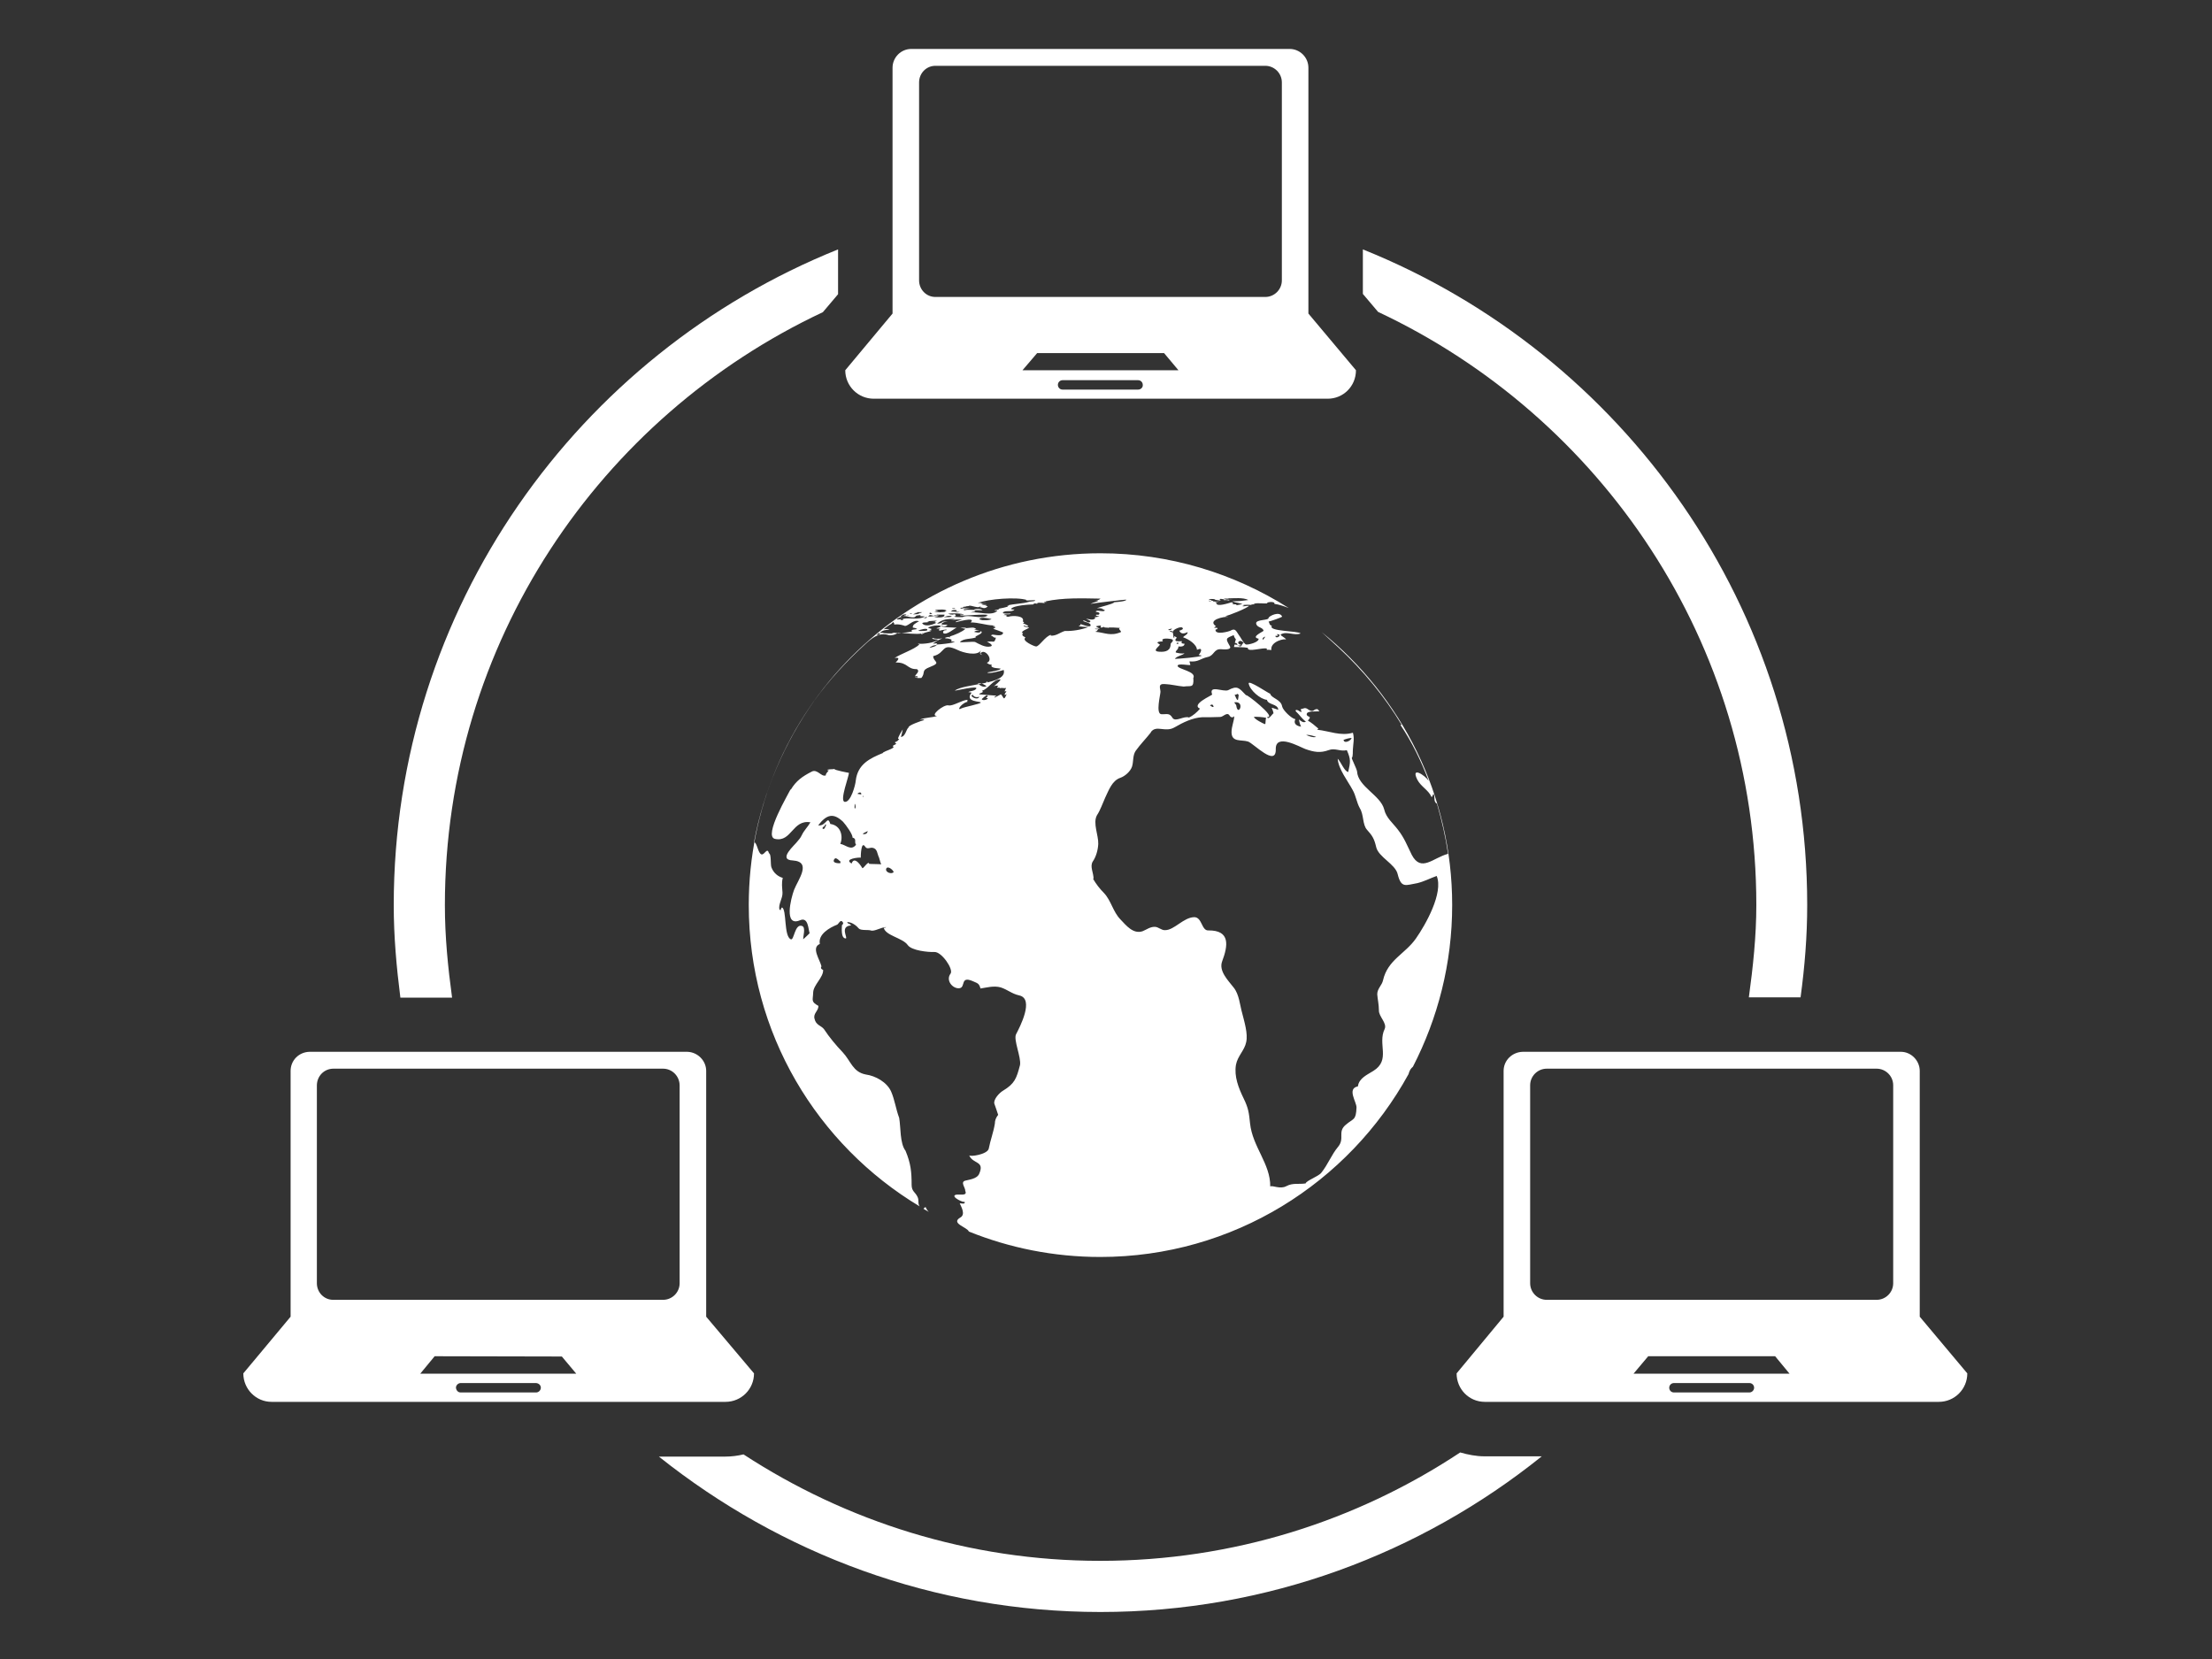 <?xml version="1.0" encoding="utf-8"?>
<!-- Generator: Adobe Illustrator 18.0.0, SVG Export Plug-In . SVG Version: 6.00 Build 0)  -->
<!DOCTYPE svg PUBLIC "-//W3C//DTD SVG 1.1//EN" "http://www.w3.org/Graphics/SVG/1.1/DTD/svg11.dtd">
<svg version="1.1" id="Livello_1" xmlns="http://www.w3.org/2000/svg" xmlns:xlink="http://www.w3.org/1999/xlink" x="0px" y="0px"
	 viewBox="0 0 800 600" enable-background="new 0 0 800 600" xml:space="preserve">
<rect x="0" y="0" width="800" height="600" fill="#333333" stroke="none"/>
<g>
	<path fill="#FFFFFF" d="M536.9,526.7c-3,0-6-0.6-8.8-1.4c-37.3,24.7-82.1,39.2-130.2,39.2c-47.5,0-91.9-14.3-129-38.5
		c-2.1,0.5-4.3,0.8-6.7,0.8h-23.9C282.2,561.8,337.6,583,398,583s115.9-21.2,159.6-56.3H536.9z M536.9,526.7"/>
	<path fill="#FFFFFF" d="M492.9,106.3l5.5,6.5c80.7,37.9,136.8,119.6,136.8,214.5c0,11.3-1.2,22.4-2.7,33.4h18.7
		c1.5-11.1,2.4-22,2.4-33.4C653.6,220,587,128,492.9,90.2V106.3z M492.9,106.3"/>
	<g>
		<path fill="#FFFFFF" d="M163.5,360.8c-1.5-11-2.6-22-2.6-33.4c0-94.9,56-176.6,136.7-214.5l5.5-6.5V90.2
			C209,128,142.4,220,142.4,327.4c0,11.3,1,22.4,2.4,33.4H163.5z M163.5,360.8"/>
		<path fill="#FFFFFF" d="M473.2,113.4V24.5c0-3.8-3.1-6.8-6.8-6.8H329.6c-3.8,0-6.8,3.1-6.8,6.8v88.9l-17.1,20.5
			c0,5.7,4.6,10.3,10.3,10.3h164.2c5.6,0,10.2-4.5,10.2-10.3L473.2,113.4z M411.6,140.9h-27.3c-1,0-1.7-0.8-1.7-1.7
			c0-1,0.8-1.7,1.7-1.7h27.3c1,0,1.7,0.8,1.7,1.7C413.4,140.1,412.6,140.9,411.6,140.9L411.6,140.9z M369.8,133.9l5.3-6.2H421
			l5.2,6.2H369.8z M463.6,101.4c0,3.3-2.7,6-6,6H338.3c-3.3,0-5.9-2.7-5.9-6V29.8c0-3.3,2.6-6,5.9-6h119.3c3.3,0,6,2.7,6,6V101.4z
			 M463.6,101.4"/>
	</g>
	<path fill="#FFFFFF" d="M694.3,476.2v-88.9c0-3.7-3.1-6.9-6.8-6.9H550.7c-3.8,0.1-6.9,3.1-6.9,6.9v88.9l-17,20.5
		c0,5.7,4.5,10.3,10.2,10.3h164.2c5.7,0,10.3-4.6,10.3-10.3L694.3,476.2z M632.7,503.6h-27.3c-1,0-1.7-0.8-1.7-1.7
		c0-1,0.8-1.7,1.7-1.7h27.3c1,0,1.7,0.8,1.7,1.7C634.4,502.8,633.6,503.6,632.7,503.6L632.7,503.6z M590.8,496.8l5.3-6.3H642
		l5.2,6.3H590.8z M684.7,464.1c0,3.3-2.7,6-6,6H559.4c-3.3,0-6-2.7-6-6v-71.6c0-3.3,2.7-6,6-6h119.3c3.3,0,6,2.7,6,6V464.1z
		 M684.7,464.1"/>
	<path fill="#FFFFFF" d="M255.4,476.2v-88.9c0-3.7-3.1-6.8-6.8-6.9H111.9c-3.8,0.1-6.8,3.1-6.8,6.9v88.9l-17.1,20.5
		c0,5.7,4.6,10.3,10.2,10.3h164.2c5.7,0,10.3-4.6,10.3-10.3L255.4,476.2z M193.9,503.6h-27.3c-1,0-1.6-0.8-1.7-1.7
		c0-1,0.9-1.7,1.7-1.7h27.3c1,0.1,1.7,0.8,1.7,1.7C195.6,502.8,194.8,503.6,193.9,503.6L193.9,503.6z M152,496.8l5.2-6.3l46,0.1
		l5.2,6.2H152z M245.8,464.1c0,3.3-2.7,6-6,6H120.5c-3.3,0-5.9-2.7-5.9-6v-71.5c0-3.4,2.6-6.1,6-6.1h119.2c3.3,0,6,2.7,6,6.1V464.1z
		 M245.8,464.1"/>
	<path fill="#FFFFFF" d="M334.8,436.6c-0.4,0-0.6,0.3-0.8,0.6c0.7,0.4,1.3,0.7,1.9,1.1C335.4,437.8,335,437.2,334.8,436.6
		L334.8,436.6z M334.8,436.6"/>
	<path fill="#FFFFFF" d="M511,385.8c9-17.5,14.2-37.3,14.2-58.5c0-39.9-18.5-75.5-47.2-98.7c2.2,2,4.3,4,6.1,5.6
		c8.8,8.2,16.6,17.6,22.8,27.9c-0.2,0-0.3,0.1-0.4,0.1c4.2,6.2,7.5,13.1,10.2,20.2c-1.4-2.1-6.6-5.4-4.1-0.4
		c1.3,2.5,4.1,3.8,5.1,6.2c0.6,0,0.3-0.9,0.8-1c0.6,1.2-0.2,2.7,1.2,3.5c1.7,5.9,3.1,11.9,4,18.1c-5.4,1.4-9.7,6.8-13.1,0.4
		c-1.7-3.4-2.6-6-5-9.1c-1.8-2.4-4.3-4.3-5-7.4c-1.3-5.1-9.5-8.2-9.8-13.7c-0.1-0.9-2.1-4.8-1.9-4.9c0.5-0.5,0.3-2.5,0.4-3.2
		c0.1-2.1,0.6-3.7,0-5.9c-4.5,1.3-8.4-0.6-13-1.1c0.2-0.1,0.4-0.2,0.5-0.4c-1.4-1.2-2.3-2-3.8-2.9c1.7-1.8-0.1-1.1-0.4-2.1
		c-0.3-1.7,3.9-1,4.6-1.3c-0.1-0.2-0.6-0.4-0.6-0.7c-1.6-0.3-1.3,1.4-3.3,0.2c-1.4-1.1-1.7-0.4-2.9-0.2c0.2,0.5,0.3,0.7,0.2,1.1
		c0,0-2.2-1.6-2-0.4c1.4,1.3,2.1,2.6,3.7,3.8c-0.9,0.5-1.7-0.1-2.5-0.8c0,0.4,0.5,2.4,0.8,2.6c-1.8-0.2-2.9-1.2-2.1-2.7
		c-1.4-0.2-4.5-3.2-4.8-4.6c-0.4-2.6-4-3-4.3-4.6c-0.6-0.1-8-5.2-7.8-3.7c0.4,2.4,4.2,5.7,6.6,5.9c0.4,1.9,4,1.4,4.1,3.6
		c-3.5-1-2.2-1.3-1.7,1.3c-0.1-0.3-2,2.8-2.3,1.3c3.7,0.4-8.1-8.9-7.6-7.8c-2.6-2.7-3.1-3.7-6.5-1.9c-1.7,0.8-7.2-2.1-5.8,1.6
		c-0.1,0.3-7.8,3.6-4.4,5.1c-1.1,1.3-2.6,2.6-4,3.2c-1.7-0.7-4.8,1.7-5.9,0.2c-1.2-2-2-1.3-4.1-1.4c-2.1-0.2-0.3-7.1-0.3-8.1
		c0-1.3-1.1-3,1.6-2.8c2.3,0.1,4.5,0.7,6.8,0.9c2.6-0.4,3.7,0.7,3.5-3c-0.1,0.1-0.1,0.1-0.1,0.1c1.6-2.6-5.6-3.3-5.6-4.6
		c0-1,4.1-0.1,4.6-0.3c0-0.4-0.3-0.8-0.3-1.3c3.3,0.3,3.8-1,6.6-1.6c2.4-0.5,2.1-3,4.9-2.8c0.9,0.1,3.9,0.3,3.1-1.1
		c-1.6-2.8-1.6-2.8,1.4-4c0.2,1,0.6,1.2,0.8,1.6c-0.1,0-0.2,0.5-0.4,1.2c0.6,0,1,0.3,0.9,1c-0.1-0.5-0.7-0.3-1-0.4
		c-0.2,0.7-0.3,1.3-0.2,0.9c1.5,0.1,3.5,0,5,0.3c-0.3,1.8,5.6-0.3,6.9,0.3c0,0.1-0.1,0.3-0.1,0.4c0.6,0,1.2,0,1.7,0.1
		c-0.5-3.2,5.3-4.4,5.3-3.7c0-0.8-2.5-1.6-1.8-2c2.2-1.2,4.7,0.6,7.1-0.3c-1-1-12-0.7-10.4-2.8c-1-0.2-0.8-0.9-1.2-1.5
		c0.4,0,5-1.6,4.9-1.8c-0.9-2.1-4.5-0.3-4.9,0.4c0.3,1.1-4.7,0.5-4.5,2.1c0.3,1.6,2.3,1.2,2.7,2.6c0,0.3-4.9,2.3-1.8,2.9
		c0.1,1.3-3.6,2.2-4.5,2.1c-0.8-0.1-2.2-3-2.7-3.5c-1-1.5-1.3-2.5-3-1.5c-0.6,0.3-5.3,1.6-5.4-0.2c-0.1-0.5,0.8,0,0.7-0.8
		c-0.7-0.1-0.7-0.1-1.2,0c0.1-0.2,0.4-0.5,0.7-0.6c-3.4-2.3,3-3.6,4.4-3.4c-0.5-0.1-0.7-0.2-1.1-0.3c1,0,8.3-3,8.6-3.7
		c-1.1,0-1.4,0.2-2.4,0.2c0.2-0.1,0.7-0.2,0.8-0.2c-0.2-0.1-0.7-0.1-0.7-0.1c0.2-0.5,3.4-0.2,3.5-0.2c-0.3,0-0.3,0-0.7,0
		c0.5-0.2,1.1-0.3,1.6-0.2c-0.2-0.1-0.2-0.1-0.4-0.2c1.5-0.5,3.4,0,5.1-0.2c-1.3-0.3,2.8-1,2.4,0.2c1.6,0.2,3.4,0.8,5.2,1.5
		c-19.7-12.5-43.1-19.8-68.1-19.8c-70.3,0-127.2,57.1-127.2,127.2c0,46.4,24.8,86.8,61.8,109c-0.8-1.1-0.1-2.2-0.8-3.5
		c-0.8-1.7-2.1-1.9-2.1-4.3c0-4.7-0.3-7.7-2.2-12.3c-2.1-2.7-1.7-8.6-2.3-11.9c-1.2-3.2-1.6-6.5-2.9-9.5c-1.5-3.4-5.6-5.7-9.2-6.2
		c-4.7-0.9-5.4-4.9-8.3-8c-2.4-2.5-4.9-5.5-6.8-8.4c-1-1.3-2.9-1.4-3.4-3.7c-0.6-2,1.4-2.8,1.4-4.7c-2.8-1.6-2-1.9-1.9-4.9
		c0.1-2.7,3.7-5.4,3.6-8.1c-0.7-0.3-1-0.7-0.6-1.3c-0.6-2.5-3.8-6.8-0.6-8.1c-0.7-3.5,3.5-5.9,6.3-7c0.5-0.3,1.2-2,1.9-1
		c0.4,0.4,0.3,0.8-0.2,1.2c0,0.8-0.5,4.8,1.4,4.8c0.8-0.2-2.3-4.4,1.9-4.7c-0.4-0.8-1.2-0.4-1.4-1.2c1.6-0.1,3.4,1.3,4.2,2.3
		c0.7,0.8,3.4,0.4,4.3,0.7c1.3,0.5,3.8-1.2,5.6-1.2c-0.2,0.2-0.7,0.3-0.9,0.2c0.6,2.9,6.9,3.7,8.7,6.3c1.4,2,7.4,2.6,9.6,2.5
		c2.6-0.2,7,6.2,5.9,7.8c-1.9,2.5,0.8,5.6,3.2,5.3c2.3-0.3,0.2-4.5,4.7-2.6c1.7,0.8,2.4,0.7,2.9,2.7c2.1-0.3,4.8-1.1,7.3-0.4
		c2.5,0.8,4,2.3,6.7,2.9c5.6,1.2,0.2,11.5-1.1,14c-1.1,1.9,1.9,8.4,1.4,11.2c-1.3,4.9-1.9,6.7-6.2,9.3c-1.2,0.7-3.4,3-3.1,4.6
		c0.5,1.3,0.9,2.7,1.4,4.1c-0.8,1-1.2,2-1.2,3.2c-0.5,3.1-1.6,5.9-2.2,9c-0.4,2.1-6.9,3.1-7.1,2.4c1.3,3.3,5.8,1.9,3.6,6.8
		c-0.8,1.7-3.4,2-5,2.4c-1.9,0.5,0.1,2.6,0,3.7c0.9,2-2.1,1.1-3.4,1.4c-2.3,0.6,3.4,3.3,3.1,2.4c0.6,1.3-1.4,0.6-1.7,0.7
		c0.5,1.2,2.3,4.1,0.1,5.2c-3.4,2.1,2.6,3.4,3.2,5c14.6,5.9,30.7,9.2,47.5,9.2c48.1,0,89.9-26.8,111.5-66.1
		C509.8,387,510.3,386.4,511,385.8L511,385.8z M462.8,229.6c0,0.4-0.4,0.9-1,0.9c-0.4,0-0.5-0.3-0.6-0.5c0.4,0,0.7-0.1,1.1-0.1
		C461.2,229,462.4,229.4,462.8,229.6L462.8,229.6z M457.6,230.3c-0.2,0.3-0.5,0.7-0.8,1.1C456.2,230.8,457.4,230.2,457.6,230.3
		L457.6,230.3z M449.8,232.6c-0.9,0.1-0.5,1.9-2,0.9c0.2-0.2,0.3-0.2,0.4,0c0.3,0,0.6-0.2,0.6-0.3
		C446.6,232.7,448.6,230.7,449.8,232.6L449.8,232.6z M439.5,216.7c-0.2,0.1-0.3,0.1-0.4,0.1c0.3,0.1,0.6,0.1,0.8,0.2
		c-0.6-0.1,1.3,0.2,1.6,0.2c-1.3-1.1,1.2-0.4,1.3-0.4c0,0.1-0.1,0.1-0.1,0.3c0.6-0.2,1.4,0,2.1,0.1c-0.2,0-0.3-0.1-0.3-0.3
		c0.4,0.1,0.9,0,1.3,0c-0.1,0-1.4,0-1.4,0c-0.3,0-1.5,0-1.7-0.4c0.4,0,0.8,0,1.1,0h0.5c0-0.1-0.1-0.1-0.1-0.1c2.1,0,5.4-0.4,7.3,0.6
		c-0.7,0.1-3.9,0.6-5.9,0.4c0.4,0.1,0.6,0.2,0.9,0.3c-0.1,0.1-0.3,0-0.4,0c1,0.2,2.2,0.4,3.3,0.8c-1,0.1-1.4,0.3-2.2,0.4
		c-0.1-0.1-0.1-0.2,0-0.3c-0.4,0-1.2-0.1-1.5-0.1c0-0.2,0.4-0.2,0.5-0.3c-0.3,0-0.5-0.2-0.7-0.4c-1.4,0.4-5.5,1.8-5.6,0.3
		c0.7,0,1.3,0.1,1.9,0.1c-0.2-0.1-2.3,0-2.3-0.4c0,0,1.1-0.2,1.8-0.3c-0.9,0-2.3,0.2-2.7-0.1c0.1-0.1,0.1-0.1,0.2-0.1
		c-0.5,0-0.9-0.1-0.8-0.3c-0.3,0-0.6-0.1-0.9-0.3C437.9,216.6,438.7,216.6,439.5,216.7L439.5,216.7z M437.3,217.2L437.3,217.2
		C437.2,217.2,437.2,217.2,437.3,217.2C437.2,217.2,437.2,217.2,437.3,217.2L437.3,217.2z M437.2,217.2c0.4,0.1,0.7,0.2,0.9,0.4
		C437.6,217.5,436.9,217.3,437.2,217.2L437.2,217.2z M488.8,266.9c0,0.8-2.6,2.3-2.9,0.7C486.6,267.3,487.9,266.9,488.8,266.9
		L488.8,266.9z M476,266.5c-0.9,0.4-2.8-0.3-3.6-0.7C473.7,265.7,475.1,266.2,476,266.5L476,266.5z M457.9,259.6
		c-0.2,0.5-0.2,2.3-0.3,2.3c-0.7-0.1-4-1.9-4.1-2.6C454.2,259.1,457.1,259.4,457.9,259.6L457.9,259.6z M447.7,250.9
		c0,0.2,0.1,0.4,0.3,0.4c-0.1,0.6-0.2,1.7-0.3,1.9c-0.6-0.1-0.9-1.6-1.2-1.9C446.9,251.3,447.3,251.1,447.7,250.9L447.7,250.9z
		 M447.1,255.1c-0.1-0.4-0.6-0.7-0.7-1.1C450.6,253.4,447.7,259.6,447.1,255.1L447.1,255.1z M438.9,255.5c0,0.6-1.2-0.3-1.3-0.4
		C438.3,254.6,438.7,254.8,438.9,255.5L438.9,255.5z M427.8,227.5c-0.4,0.3-0.8,0.5-1.3,0.6c0.5,1.1,1.5,1.3,3,0.5
		c0.2,0.9-1.5,1.4-1.6,1.9c1.9,0.6,4.9,2.5,5,4.5c0.4-0.1,0.4-0.2,0.6-0.2c1.2-0.5,1.2,0.7,0,2.1c0.3,0,0.7,0.1,1.1,0.2
		c0,0.5-8.7,1.2-9.7,1.2c0.6-1.1,3.4-1.4,3.4-2.1c-0.4,0.4-3.1-0.1-3.1-0.3c0-0.7,1-0.9,1-2.1c0.8,0.1,2.2,0.1,2.2-1
		c-0.8,0-1.4-0.1-0.9-0.9c-0.3,0-2.4,0.2-2.4-0.3c0-1.2,1.3-0.6-0.3-1.5c-0.3,0.2-0.1,0.4,0,0.5h-0.4c0-1.3-0.2-1-0.2-1.9
		c-0.7-0.1-1.2-0.3-1.1-0.6c0.1,0,1.3,0.4,1.3,0.2C423.7,228,427.9,225.8,427.8,227.5L427.8,227.5z M425.5,232.8
		c0-0.1,0.1-0.3,0.4-0.4c0.1,0,0.2,0.1,0.3,0.1c0,0-0.1,0.2-0.1,0.4C426,232.9,425.9,232.9,425.5,232.8L425.5,232.8z M423.8,227.3
		c0,0.4-0.5,0.6-1,0.6C421.8,227.8,423.7,227.3,423.8,227.3L423.8,227.3z M418.6,232.5c0-0.6,1.6-0.4,2-0.6c-1-1.1,1.6-1,2.1-0.9
		c2.9,0.2,0.7,1.5,0.7,1.8c0,2.4-1.6,3.1-4.2,2.9c-2.8-0.2,0.1-1.9,0.3-2.6C419.1,232.9,418.9,232.7,418.6,232.5L418.6,232.5z
		 M347.5,219.8c0.5,0,1.1,0,1.6,0c-0.3,0-0.7,0-1-0.2c0.4-0.2,0.9-0.2,1.4-0.2c-0.1,0-0.2,0-0.3-0.1c0.7-0.1,1.3-0.1,1.8-0.2
		c-0.3,0-0.8,0-0.6-0.1c1.1,0,3.1,0.9,3.8,0.5v-0.1c0.8,0,0.6,0.1,0.1,0.4c1-0.5,1.3,0.8,2.9-0.4c0.1-0.1-0.8-0.4-1.1-0.4
		c0.8,0,1-0.1,0.5-0.2c-0.8,0-1.4-0.1-1.6-0.3c0.4-0.1,0.7-0.2,1-0.2c-0.4,0-0.9,0-1.4,0c0.8-0.2,1.5-0.2,2.2-0.3
		c-0.8-0.1-1.5,0.3-2.3,0.1c0.5-0.1,0.7-0.1,1.1-0.2c-0.7,0.1-1.3,0.2-2,0.2c3.8-1.5,14.1-2.3,17.8-1.1c-1.9,0.5,3.2-0.2,3,0.2
		c-0.2,0.4-3.2,0.4-3.5,0.5c0.1,0,1-0.1,1.5-0.1c-2.6,0.8-5.5,0.7-8.2,1.4h0.7c-0.1,0.2-0.4,0.2-0.9,0.2c0.2,0,0.5,0,0.5,0.2
		c-1.2,0.3-1.8,0.5-3.1,0.7c-0.2,0.6-1.4,0.3-1.8,0.8c0.4-0.1,1.3-0.1,1.1,0c-1.9,2-6.7,0.3-9.7,0.6c0.6-0.2,1.3-0.3,1.8-0.3
		c-1.6-0.8,2.1-0.4,2.6-0.5c-0.8-0.6-2.2-0.5-3-0.3c0,0.1,0.1,0.1,0,0.2c-0.7,0-2.9-0.2-3.4,0.1c0.1,0,0.2,0,0.4,0
		c-0.2,0-0.3,0-0.6,0c0.1,0,0.1,0,0.2,0c-0.2,0-0.5-0.1-0.6-0.3c0.9-0.1,1.7-0.3,2.7-0.3c-0.4,0-1.7-0.1-2.6-0.1
		c0.1,0,0.2,0,0.3-0.1C347.6,220.2,347.1,220.2,347.5,219.8L347.5,219.8z M358.6,223.9c-0.8,0.5-2.5,0.4-3.3,0.4
		c-0.1,0-1.3-0.3-1.1-0.5C355.2,223,357.5,223.7,358.6,223.9L358.6,223.9z M344.4,220c0.5,0,0.9,0,1.1-0.1c-0.1,0.1-0.3,0.3-0.4,0.3
		C345.6,220.2,344,220.2,344.4,220L344.4,220z M345.9,221.1C346.1,221.1,346.2,221.1,345.9,221.1c-0.8,0-3.2,0.2-1.7,0
		C343.5,220.6,346.7,220.3,345.9,221.1L345.9,221.1z M347.1,221.3c-0.3,0.1-0.6,0.2-0.9,0.2c-0.2,0-1.7-0.1-1.7-0.1
		C345.3,221.3,346.2,221.3,347.1,221.3L347.1,221.3z M348.6,222.3c-0.5,0-0.9,0-1.3,0c-0.3,0.4,0.8,0.2,1,0.3
		c-0.7,0.2,8.8-0.7,9-0.1c-0.2,0-0.5,0.1-0.7,0.2h0.5c-2.4,1.4-6.8-0.7-9,0.5c-0.6,0-4.4,0-2.4-0.4c-0.1-0.7-0.5-0.8-1.1-0.5
		c-0.6,0-1.1-0.1-1.7-0.3C343.5,221.7,348.4,221.8,348.6,222.3L348.6,222.3z M344,222.8c1,0.5-2.7,0.4-2.7,0.4
		c0.2-0.1,0.6-0.2,0.7-0.2C342.6,222.7,343.3,222.7,344,222.8L344,222.8z M338.2,220.9c0.1,0,0.3-0.1,0.4-0.1
		c-0.4,0-0.4-0.1-0.2-0.2c0.9-0.1,3.4-0.4,4,0.3c-0.1,0-0.3,0-0.5,0.1c0.3,0.3-0.7,0.4-1.7,0.4c-0.3,0.1-0.6,0.1-1,0.1
		c0.2,0,0.5,0,0.7-0.1c-0.9,0-1.8-0.1-2-0.3c0.5,0.1,1,0,1.4-0.3C338.6,220.9,338.3,220.9,338.2,220.9L338.2,220.9z M336.3,221.6
		c0.7,0,0.4,0.3,0.9,0.3c-0.2,0.1-0.5,0.2-0.7,0.2C336.2,222.1,336,221.8,336.3,221.6L336.3,221.6z M336.1,222.6L336.1,222.6
		c0-0.4,1.5,0.1,1.8,0.2h0.1c-0.2,0-0.3-0.1-0.3-0.1c0.7-0.4,1.2,0.2,1.9-0.3c-0.5,0.1-1,0.1-0.8-0.1c0.2,0,2.8,0,2.8,0
		c0,1.6-3.2,0.7-3.8,1.1c0.4-0.3,1.2-0.4,1.6-0.4c-0.4-0.2-1-0.2-1.5-0.2c0,0.1,0,0.1,0,0.1s0,0-0.1-0.1c-0.6,0.1-1.2,0.2-1.7,0.2
		c0,0,0.1,0,0.1-0.1c-0.4,0.1-0.4,0-0.5-0.1L336.1,222.6z M339,224.4c-0.6,0.2-1.1,0.4-1.7,0.5c0.4,0,1.6-0.4,0.8,0.2
		c0.1,0,0.5,0.1,0.6,0.1c-1.2,0.7-4.1,1.7-5.2,0.2c0.8-0.6,1.6,0,2.5-0.6C333.5,224.7,338.8,224.5,339,224.4L339,224.4z M335.3,228
		c-0.6,0.3-4.7,0.3-2.6-0.1C331.9,228,336,226.7,335.3,228L335.3,228z M334.5,223.5c-0.3,0.1-0.3,0-0.6,0.1c0.5-0.3,0.9-0.4,1.4-0.5
		C335.1,223.5,334.8,223.7,334.5,223.5L334.5,223.5z M330.7,221.6c0.5-0.3,2-0.2,2.9-0.2c0.2,0,0.4,0,0.6-0.1
		c-0.1,0.1-0.3,0.1-0.6,0.1c-0.1,0-0.3,0.1-0.4,0.1l0.1,0.1c-1.6,0.3-1.9,0.3-0.7,0.2c-0.3,0.3-1.5,0.4-2.1,0.4
		c-0.7,0.1,0.5-0.4,1.4-0.7C331.6,221.4,331.1,221.5,330.7,221.6L330.7,221.6z M329.9,221.9c-0.4,0.2-0.7,0.2-0.9,0
		C329.4,221.8,329.6,221.8,329.9,221.9L329.9,221.9z M327.9,222.7c0.4-0.1,0.7-0.1,1-0.1C328.6,222.7,328.3,222.8,327.9,222.7
		C327.9,222.7,327.7,222.7,327.9,222.7L327.9,222.7z M327.6,222.2c0.4,0.2,0.2,0.3-0.5,0.4c-0.3,0.4-0.8,0.6-1.4,0.4
		C326.3,222.4,326.8,222.1,327.6,222.2L327.6,222.2z M325.1,223.4c0.3-0.2,0.6-0.2,0.9-0.2c0,0-0.1,0-0.2,0c0.3-0.2,0.6-0.2,1-0.2
		c-0.1,0-0.2-0.1,0-0.2c1.5-0.1,2.9,0.9,4.4,0.3c-0.3,0.1-0.4,0-0.5,0c0.3,0,0.5-0.1,0.7-0.2c-1.3-0.1,1.4-0.5,1.7-0.5
		c-1.4,0.7,1.5,0.4,1.3,0.6c-2.1,1.3-5.5,0.3-7.7,0.8c0,0.5-0.4,0.6-1.1,0.4c0.3-0.2,0.7-0.4,1.1-0.4v-0.1c-0.2,0-0.5,0.2-0.6,0.2
		c-0.7,0.1-1.3,0.2-1.8,0.1c0.3-0.4,0.7-0.6,1.1-0.5C325.3,223.5,325.2,223.4,325.1,223.4L325.1,223.4z M319.6,227.6
		c0.4-0.4,2-1.7,3-2.1c-0.1,0-0.1,0-0.2,0c0.3-0.2,0.5-0.4,0.8-0.6c0,0.2,0,0.4-0.1,0.4c0.3,0,0.4,0.1,0.3,0.6
		c1.6-0.4,4.1,0.5,3.9,0.5c1.4-0.1,3-2.5,5.1-1.7c-0.2,0-1.9,1.1-2,1.3c-0.8,1.6,0.1,0.6,1.3,1.5c-0.6,0.2-1.7,0.1-2.1,0.5
		c0.1-0.1,0.3,0.3,0.3,0.3c-1.4,0.7-10.1,1-10.5,0.6c-0.1-0.1-0.7,0-1.2,0c1.2-1.1,1.9-1,3.5-1.2
		C321.1,227.4,320.1,227.5,319.6,227.6L319.6,227.6z M317.8,229c0.4-0.1,0.4,0.1,0.3,0.5c-0.2,0.1-0.8,0.1-1.1,0.2
		C317.2,229.4,317.5,229.2,317.8,229L317.8,229z M297.4,299.7c0.1-0.5,0.4-0.7,0.8-0.9c0.2-0.4,0.2-0.9,0.6-0.5
		C297.8,301,297.6,299.2,297.4,299.7L297.4,299.7z M303.9,312.2c-3.8,0.1-2-1.9-1.7-1.8c0.7,0.1,1.3,0.8,1.6,1.1
		c0,0-0.1-0.1-0.1-0.2C304,311.5,304,311.8,303.9,312.2L303.9,312.2z M303.9,305.2c1.1-2.6,0.3-6.7-3.6-7.2
		c-1.1-3.4-1.4,0.9-4.4,0.5c3.1-4,5.5-4.6,9-1.3c1.1,1.2,3.6,4.7,3.4,5.7c1.7,0.5,0.5,1.5,1.3,2.6
		C307.8,307.9,305.9,305.5,303.9,305.2L303.9,305.2z M309.1,290.8c0.2-0.3,0.4,1,0.3,1.3C308.9,293.3,309.1,291,309.1,290.8
		L309.1,290.8z M314.3,312.4c-0.1-1.3-2,1.7-2.4,1.6c0,0-2.8-4.9-3.9-1.7c-3.1-1.7,2.9-2.3,3.3-2.1c0-0.6,0.1-6.3,1.6-4
		c0.7,1.1,1.6,0.3,2.6,0.4c1.9,0.3,1.7,2.2,2.4,3.5c-0.1-0.5-0.2-0.7,0,0.1c0,0,0,0,0-0.1c0.2,0.9,0.8,2.6,0.8,2.5
		C318.4,312.5,314.3,312.5,314.3,312.4L314.3,312.4z M310.1,287.1c0.2-0.3,0.7-0.5,1-0.5c0.4,0.1,0.4,0.5,0.4,0.7
		C310.9,287.3,310.4,287.1,310.1,287.1L310.1,287.1z M313.8,300.5c-0.1,0.9-0.6,1.2-1.5,1.2C311.4,301.5,313.7,300.8,313.8,300.5
		L313.8,300.5z M312.3,287.7c0,0.2,0,0.4,0,0.6C312.1,288.4,312.1,287.9,312.3,287.7L312.3,287.7z M320.5,314.2
		c0.5-1.3,2.6,0.5,2.7,1.2C322.5,316.3,320.1,315.5,320.5,314.2L320.5,314.2z M347.7,256.2c-2,1.2,0.1-2.3,2.8-2.5
		c-0.7,0.2-0.9-0.1-0.5-0.6c-2,0-5.4,2.4-7,2c-1.7-0.4-7,3.9-4.1,3.8c-1.7,0.7-4.3,0.5-6.3,1.4c0.3,0,1.4-0.3,1.7,0.1
		c-1.2,0.3-6,2-5.7,2.7c-0.9,0.6-1.1,3.4-2.8,3.4c0.1,0,0.7-2.5,0.7-2.7c-0.3,0.4-1.8,2.9-1.7,3.4h0.4c-0.3,0.6-0.8,1-1.5,1.2
		c0,0.4,0.3,0.5,0.5,0.5c-0.5,0.7-1.8,0.5-1,1.4c-1.2,0.9-2.6,1.1-3.9,1.9c0,0,0,0.1,0.1,0.1c-4.9,2-9.2,4.1-9.9,10
		c-0.1,1.5-1.8,8-4,7.7c-2-0.3,1.7-9.6,1.5-10.5c-0.1,0-5.5-1-5.2-1.4c-0.9,0.2-1.7,0-2.6,0.3c0.3,0.3,0.2,0.3,0.6,0.1
		c-0.6,0.9-1.3,1.4-1.1,1.9c-1.6,0.8-3.1-2.5-5.2-1.3c-3.3,1.7-5.6,3.3-7.5,6.5l-0.1-0.1c-0.5,1.2-10,17-5.6,17.9
		c6,1.3,6.3-7.1,12.8-6c-0.9,1.6-2.3,2.9-3.1,4.6c-0.5,1.1-1.1,1.7-1.6,2.3c-0.8,1.2-7.4,6.7-1.6,6.9c6.9,0.5,1.8,7,0.4,10.6
		c-1.2,3.2-3.8,13.6,2.2,11c2.9-1.2,2.9,3.1,3.4,4.7c-0.2,0.3-2.3,2.2-2.3,2.2c-0.1-1,1-4.3-0.4-4.8c-2.7-1-2.9,5.4-4.1,4.8
		c-2.6-1.1-1.4-10.9-3.2-11.5c-0.3,0.3-0.5,0.7-0.4,1c-0.2-0.1-0.3-0.2-0.5-0.2c-0.5-2,1.2-4,1.1-6.2c-0.1-1.8-0.4-3.4,0.1-5.3
		c-1.7-0.5-3.3-1.7-4.1-3.8c-0.4-0.9,0-5-0.9-5.1c-0.6-2.4-1.6,0.7-2.7,0.4c-1.3-0.4-1.6-4.4-2.7-4.4c3.4-18.4,11-35.9,21.8-51.2
		c5.4-7.5,11.7-14.3,18.5-20.5c2.2-2,4.9-4.4,8.4-3.2c0.6,0.2,2.4,0,3.4-0.9h-0.1c-0.6,0.1-2.3,0.5-2.1,0.2c0.3-0.2,1.1-0.2,2.1-0.2
		h0.1c2.6,0.2,6.9,0.7,8.5,0.3c0.2-0.2,0.6-0.4,0.6-0.4c0,0.2-0.3,0.3-0.6,0.4c-0.3,0.2-0.4,0.3,0.3,0.2c1.2-0.9,2.9-0.7,3.3-1.3
		c-0.3,0-0.6,0.1-0.9,0.2c0.3-0.2,0.6-0.4,0.9-0.6c0.4-0.2-1.4-0.4-1.2-0.6c1.2-0.9,5.4-1.1,4.4-0.3c-0.5,0.2-0.9,0.4-1.4,0.5
		c0.1,0.3,1.1,0,1.4,0.2c-1.4,0.4,0.3,0.1-0.6,0.8c-0.2,0,3.4-0.9,2.8-0.3c-0.9,0-1.3,0.3-1.2,1c1.1,1.1,4.1-1.7,4.9-1.9
		c0,0-6.3-0.1-5.5-0.7c0.9,0.4,1.6,0.3,2.2-0.3c-0.2-0.1-2.1-0.1-2.1-0.1c-0.4-0.9,2.3-1.2,2.8-1.4c-0.8,0.3-2.1,0.2-2.9,0.5
		c0.1,0,0.3,0,0.4,0c-0.6,0.4-1.3,0.6-2,0.5c2.2-1.6,3.4-1.6,6.5-1.7c-0.5,0.2-1,0.4-1.6,0.5c1.6-0.3,2.8-0.3,4.2-0.2
		c-0.6,0.1-3,0.8-2.2,0.8c-1.6,0.7,5.3-1.6,5.7-0.5c0,0.1-0.3,0.7-0.5,0.7c3,0,5.4,1,8.2,1.1c0,0.1-0.1,0.1-0.1,0.2
		c0.3-0.1,0.6,0,0.9,0.3c-0.4,0.1-0.7,0-0.9,0.2c0.4-0.1,0.7,0,1,0.1c-0.4,0.2-0.6,0.2-0.9,0.4c0.3,0.1,3.7,1.3,3.6,1.4
		c-0.2,1.5-2.7,0.8-3.9,0.7c-0.1,0.3-0.4,0-0.5,0.4c0.7,0,0.9,0.9,1.8,0.7c-0.7,2.3-0.6,1.1-3.3,1.5c0-0.1,2.9,1.3,1.3,1.7
		c-1.9,0.5-4.3-1-5.5-1.6c-0.5-0.3-5.7,0.3-5.5,0c1.2-1.4,4.1-1,5.8-1.7c-1.2-0.4,3.3-1.3,1.7-2.3c0,1.1-2.5,0.3-2.4,0.3
		c0.6-0.4,1.3-0.6,2-0.5c-0.5-0.2-2.2-0.3-2.2-0.2c0.3-0.1,0.6-0.2,0.9-0.3c-0.2-0.2-0.4-0.4-0.7-0.4c-0.4,0-0.8,0.2-1.1,0.4
		c0.4-0.3,0.8-0.4,1.1-0.4h0.1c-0.8-0.4-3.6,0.4-3.1-0.1c-0.4,0-1.2,0-2,0c0.6,0.1,1.4,0.4,1.9,0.4c-1.2,1.1-3.5,2.1-6,2.9
		c0.6-0.2,0.3,0.1,0.4,0.2c-0.5,0-0.6-0.1-0.4-0.2c-0.5,0.1-0.9,0.2-1.3,0.3c0,0.1,0,0.2,0,0.3c0.4-0.1,2,0.1,2.3,0.6
		c0,0.1-0.3,0.3-0.2,0.4c0.4,0.2,1.2,0.1,1.3,0.3c-1.7,0.5-4.7,0.8-6.5,0.9c-0.4,0-0.1-0.1,0.2-0.4c-0.5-0.1-1.3,0.1-1.6,0.1
		c0.6-0.5,2.1-1.5,3.4-1.9c-1.4,0.2-2.7,0.2-3.6-0.2c-0.2,0.6,1.2,0.5,2.2,0.6c-1.5,1.2-5.3,1.7-7.5,1.5c0.2,0.1,0.4,0.2,0.6,0.3
		c-1.9,1.8-6.6,3.3-9,4.9c1.9-0.4,1.7,0.4,0.4,1.6c4.5-0.1,4.1,2.5,7.7,2.4c1.3,0.8-0.5,1.9-0.7,2.6c0.5-0.1,1.3-0.1,0.9,0.4
		c-0.3,0-0.6-0.1-0.9-0.2c0.2,0.3,0.8,0.5,2.3,0.4c1.7-2-0.3-2.7,3.2-4c4.3-1.7,1.1-1.7,1.1-3.9c4.7-1.1,2.8-5.1,8.9-2.2
		c1.8,0.9,7.1,2.4,8.5,0c-0.9,1.4-0.3,1.6,0.4,1.8c-0.3-0.2-0.5-0.3-0.7-0.6c1.5-2.1,5,2.5,2.3,3.4c0.4,0.3,0.8,0.7,1.8,0.7
		c-1,1.5,3.5,1.2,3.2,1.5c-0.6,0.7-3.6,1-4.8,1.3c0.2,0.7,5.4-0.7,5.9-0.9c1.5,5.4-14.4,4.8-17.7,7.5c0.4,0,8.4-1.9,7.8-0.8
		c-0.6,1-2.1,0.8-2.9,1.3c0.4,0,1,0.2,1.2,0.2c-2.8,3.5,3.6,3.1,3.3,3.6C354.5,254.6,349,255.6,347.7,256.2L347.7,256.2z
		 M338.8,233.4c-0.6,0.4-2,0.8-2.7,0.9c0.1-0.1,0.3-0.2,0.4-0.3C337.1,233.6,337.9,233.2,338.8,233.4L338.8,233.4z M356.9,246.5
		C357.9,246.7,356,247.3,356.9,246.5L356.9,246.5z M356.8,248.1c-1.1,0.8-2.4-0.3-3.2-0.9C355.3,246.9,355.9,247.7,356.8,248.1
		L356.8,248.1z M354.2,252c-0.7,1.4-3,0-2.8-0.4c0-0.2,0.2-0.2,0.3-0.4C352.3,252.1,353.1,252.3,354.2,252L354.2,252z M355.1,252.8
		c0.5-0.5,1.2-1.1,1.9-1.4c0,0.2,0.3,0.3,0.2,0.4c-0.2,0.5-1.2,0.7,0.1,0.7C357.1,253.3,354.9,253.4,355.1,252.8L355.1,252.8z
		 M362,251.1c0,0-2.6,1.4-2.4,1.2c0.2-0.4,0.5-0.6,0.9-0.7c-0.7,0-6.4-0.5-6.4-0.5c0.3-0.6,1.2-0.4,1.4-1c-0.1,0-0.3-0.1-0.3-0.3
		c2.3-0.7,4-4.1,6.5-4.1c0.8,0-2.2,2.4-2.3,2.6c0.6-0.4,1.1-0.4,1.7-0.2c-0.3,0.2-0.5,0.4-0.5,0.6h1c0,0.1-0.1,0.2-0.1,0.2
		c0.3,0,0.5-0.1,0.8-0.1c0.6,0.1,1.3,0.1,1.6,0c-0.2,0.4-0.4,0.7-0.6,1.3c0.1-0.1,0.4-0.1,0.7-0.1c-0.5,0.9-0.4,0.4-0.7,1.3
		c0.6,0,0.4-0.1,0.8-0.3C362.9,253.8,363.1,252.2,362,251.1L362,251.1z M394.4,224.6c-0.5,1.5-2.4-0.9-2.7,0
		c0.5,0.3,3.1,0.7,2.7,1.7c-0.2,0.7-3.3-0.5-3.6-0.6c-0.2,0.4,0.3,0.4-0.6,0.6c-0.2,0.4,2.7,0.4,3.4,0.5c-2.7,1-5.8,1.5-8.5,1.4
		c-1.9,0.6-3,1.8-5.1,1.7c0-0.1,0.1-0.2,0.1-0.3c-2,0.4-4.3,4.3-5.4,4.2c-0.7,0-5.5-2.2-3.8-3.2c-0.4-0.4-1.7-0.6-0.9-1.7
		c-0.2-0.1-0.3-0.1-0.5,0c0.4-1.1,2-1.2,2.7-2c-0.7-0.1-2.1-0.2-2-0.6c0.6-0.1,1.4,0.6,1.7,0c-0.2,0-1.5-0.9-2-0.8
		c0.6-0.3,0.6-0.6,0-0.7c0.9-2.2-3.7-2.2-5-1.8h0.1c-0.4,0.1-0.8,0.1-1.2-0.2c0.2,0,0.3,0,0.4-0.1c-0.4-0.3-0.8-0.3-1.2-0.2
		c0.5-0.7,2.1,0,2.6-0.6c-0.2,0-3,0.2-2.9-0.3c0.6-1.1,3.5,0,4.2-1.2c-0.5,0.1-0.9,0-1.3-0.1c0.7-1.4,7.1-1.7,8.1-1.7
		c0.2-0.5,0.9-0.4,1.5-0.2c-0.1,0-0.1-0.2-0.1-0.2c0.3-0.5,2.9,0,3.5,0c-0.5,0-0.8-0.1-1.1-0.4c0.3-0.1,0.6-0.1,1-0.1
		c-0.1-0.1-0.3-0.1-0.4-0.2c6.4-1.4,13.4-1.1,19.9-1c-0.5,0.5-1.2,0.7-2.1,0.8c0.8-0.1,1.3-0.1,1.3,0c0,0.1-2.6,0.9-2.8,1.1
		c0.8-0.2,13.1-1.7,13-1.5c-0.4,0.6-3,0.8-4.4,0.9c-0.4,0.7-5.3,1.7-6.3,2.2c0.8-0.1,1.6,0,2.3,0.2c-0.2,0-0.4,0.1-0.7,0.1
		c0.5,0,1,0.2,1.3,0.4c-0.4,0.9-3-0.4-3.3,0.5c-0.1,0.2,1.6,0.1,1.3,0.8c-0.2,0.7-1.1,0-1.3,0.5c0.4,0.3,0.8,0.4,1.3,0.3
		c-0.3,0.3-1.1,0.4-1.7,0.4c0,0.2,0.1,0.3,0.3,0.3c-0.9,1.1-2.4,0.3-3.4,0.3C393.3,224,393.9,224.3,394.4,224.6L394.4,224.6z
		 M396,227.4c0.5,0,1.4,0,1.8,0c0.1,0-1.5-0.7-1.4-0.9c0.5-0.1,1.3-0.3,1.8-0.3c-0.6,1.2,0.6,0.7,1,0.5c0.4,0.5,1.1,0.1,1.6,0.4
		c0-0.4,3.8,0,4.3,0c-1,0.3,0.5,1,0.3,1.5c-3.8,1.6-5.7,0.2-9.2-0.1c0.1-0.2,0.3-0.2,0.4-0.2c0.2-0.3,0.4-0.4,0.6-0.7
		C396.9,227.5,396.1,227.7,396,227.4L396,227.4z M498.7,365.4c-0.1,2.2,3,4.6,2.1,6.7c-2.7,5.5,2.3,11.2-4.1,15.2
		c-2.2,1.4-5.2,2.6-5.6,5.6c-4.1,0.8-0.4,5.7-0.5,7.7c-0.2,4.7-1.1,3.8-3.9,6.2c-3.1,2.6-0.2,4.9-2.8,8c-2.4,2.9-3.6,6.3-6,9.3
		c-0.9,1.3-5.5,2.9-5.7,3.9c-2.5,0.4-4.6-0.3-7,1c-2.3,1.2-4.9-0.4-5.8,0.1c0.1-8.2-6.4-14.3-7.3-22.8c-0.4-3.9-0.6-5.5-2.3-9
		c-1.9-3.9-3.5-8-2.8-12.2c0.6-3.2,3.1-5.2,3.7-8.2c0.7-3-0.7-7.5-1.4-10.3c-0.9-3.1-1.1-6.9-3.1-9.4c-2-2.6-5.5-6-4.2-9.5
		c2.1-5.6,3.1-11.3-5-11.2c-2.5,0.1-2.2-4.8-5.1-4.8c-3.9,0.1-7.2,4.7-10.5,4.7c-1.4,0.1-2.4-1.2-3.8-1.2c-1.7,0-2.9,1-4.4,1.6
		c-3.4,1.1-5.9-2.1-8-4.3c-2.7-2.8-3.3-6.7-5.9-9.5c-1.6-1.6-2.9-3.3-4-5.2h0.2c0-2.2-1.4-4.4-0.3-6.2c1.2-1.7,1.9-4.2,2-6.4
		c0.1-3.1-2-7.5-0.5-10.3c1.3-2,2-4.2,3-6.4c1.3-2.7,2.5-6.2,5.5-7.2c1.7-0.6,3.6-2.3,4.2-4c0.6-1.9,0.2-4,1.3-5.7
		c1.7-2.4,3.8-4.5,5.6-6.8h-0.1c2-2.8,5.2,0.3,8.7-1.8c2.9-1.7,6.4-3.4,9.8-3.6c2.2,0,4.2,0,6.6-0.1c1.1,0,2.5-2,3.4-0.5
		c0.5,0.8,1.2,0.8,1.7,0.2c-0.1,1.9-1,3.7-1,5.8c0,3.8,3.6,2.6,6,3.4c2,0.7,10.2,9.4,10,2.7c-0.1-5.8,8.6-0.8,10.7,0
		c3.1,1.1,5.4,1.5,8.4,0.4c2.3-0.9,4.3,0.6,6.6,0c1.5,3.4,1.3,4.3,0.5,7.9c-1.4-0.2-2.6-3.6-3.8-4.8c0.2,3.7,3.7,8.1,5.4,11.3
		c1.2,2.1,1.4,4.4,2.6,6.6c1.5,2.4,0.9,5.9,2.6,7.8c1.9,2.1,2.6,3.2,3.3,6.2c0.8,3.7,7,6.2,7.8,9.9c1.3,5.2,2.9,3.9,7.1,3.2
		c2.5-0.6,4.7-1.8,7-2.6c2.5,6.1-4,17.6-7.5,22.6c-3.9,5.6-10.2,7.7-11.9,15.1c-0.4,1.9-2.1,3-2.1,5.1
		C498.2,361.2,498.7,363.3,498.7,365.4L498.7,365.4z M498.7,365.4"/>
</g>
</svg>
